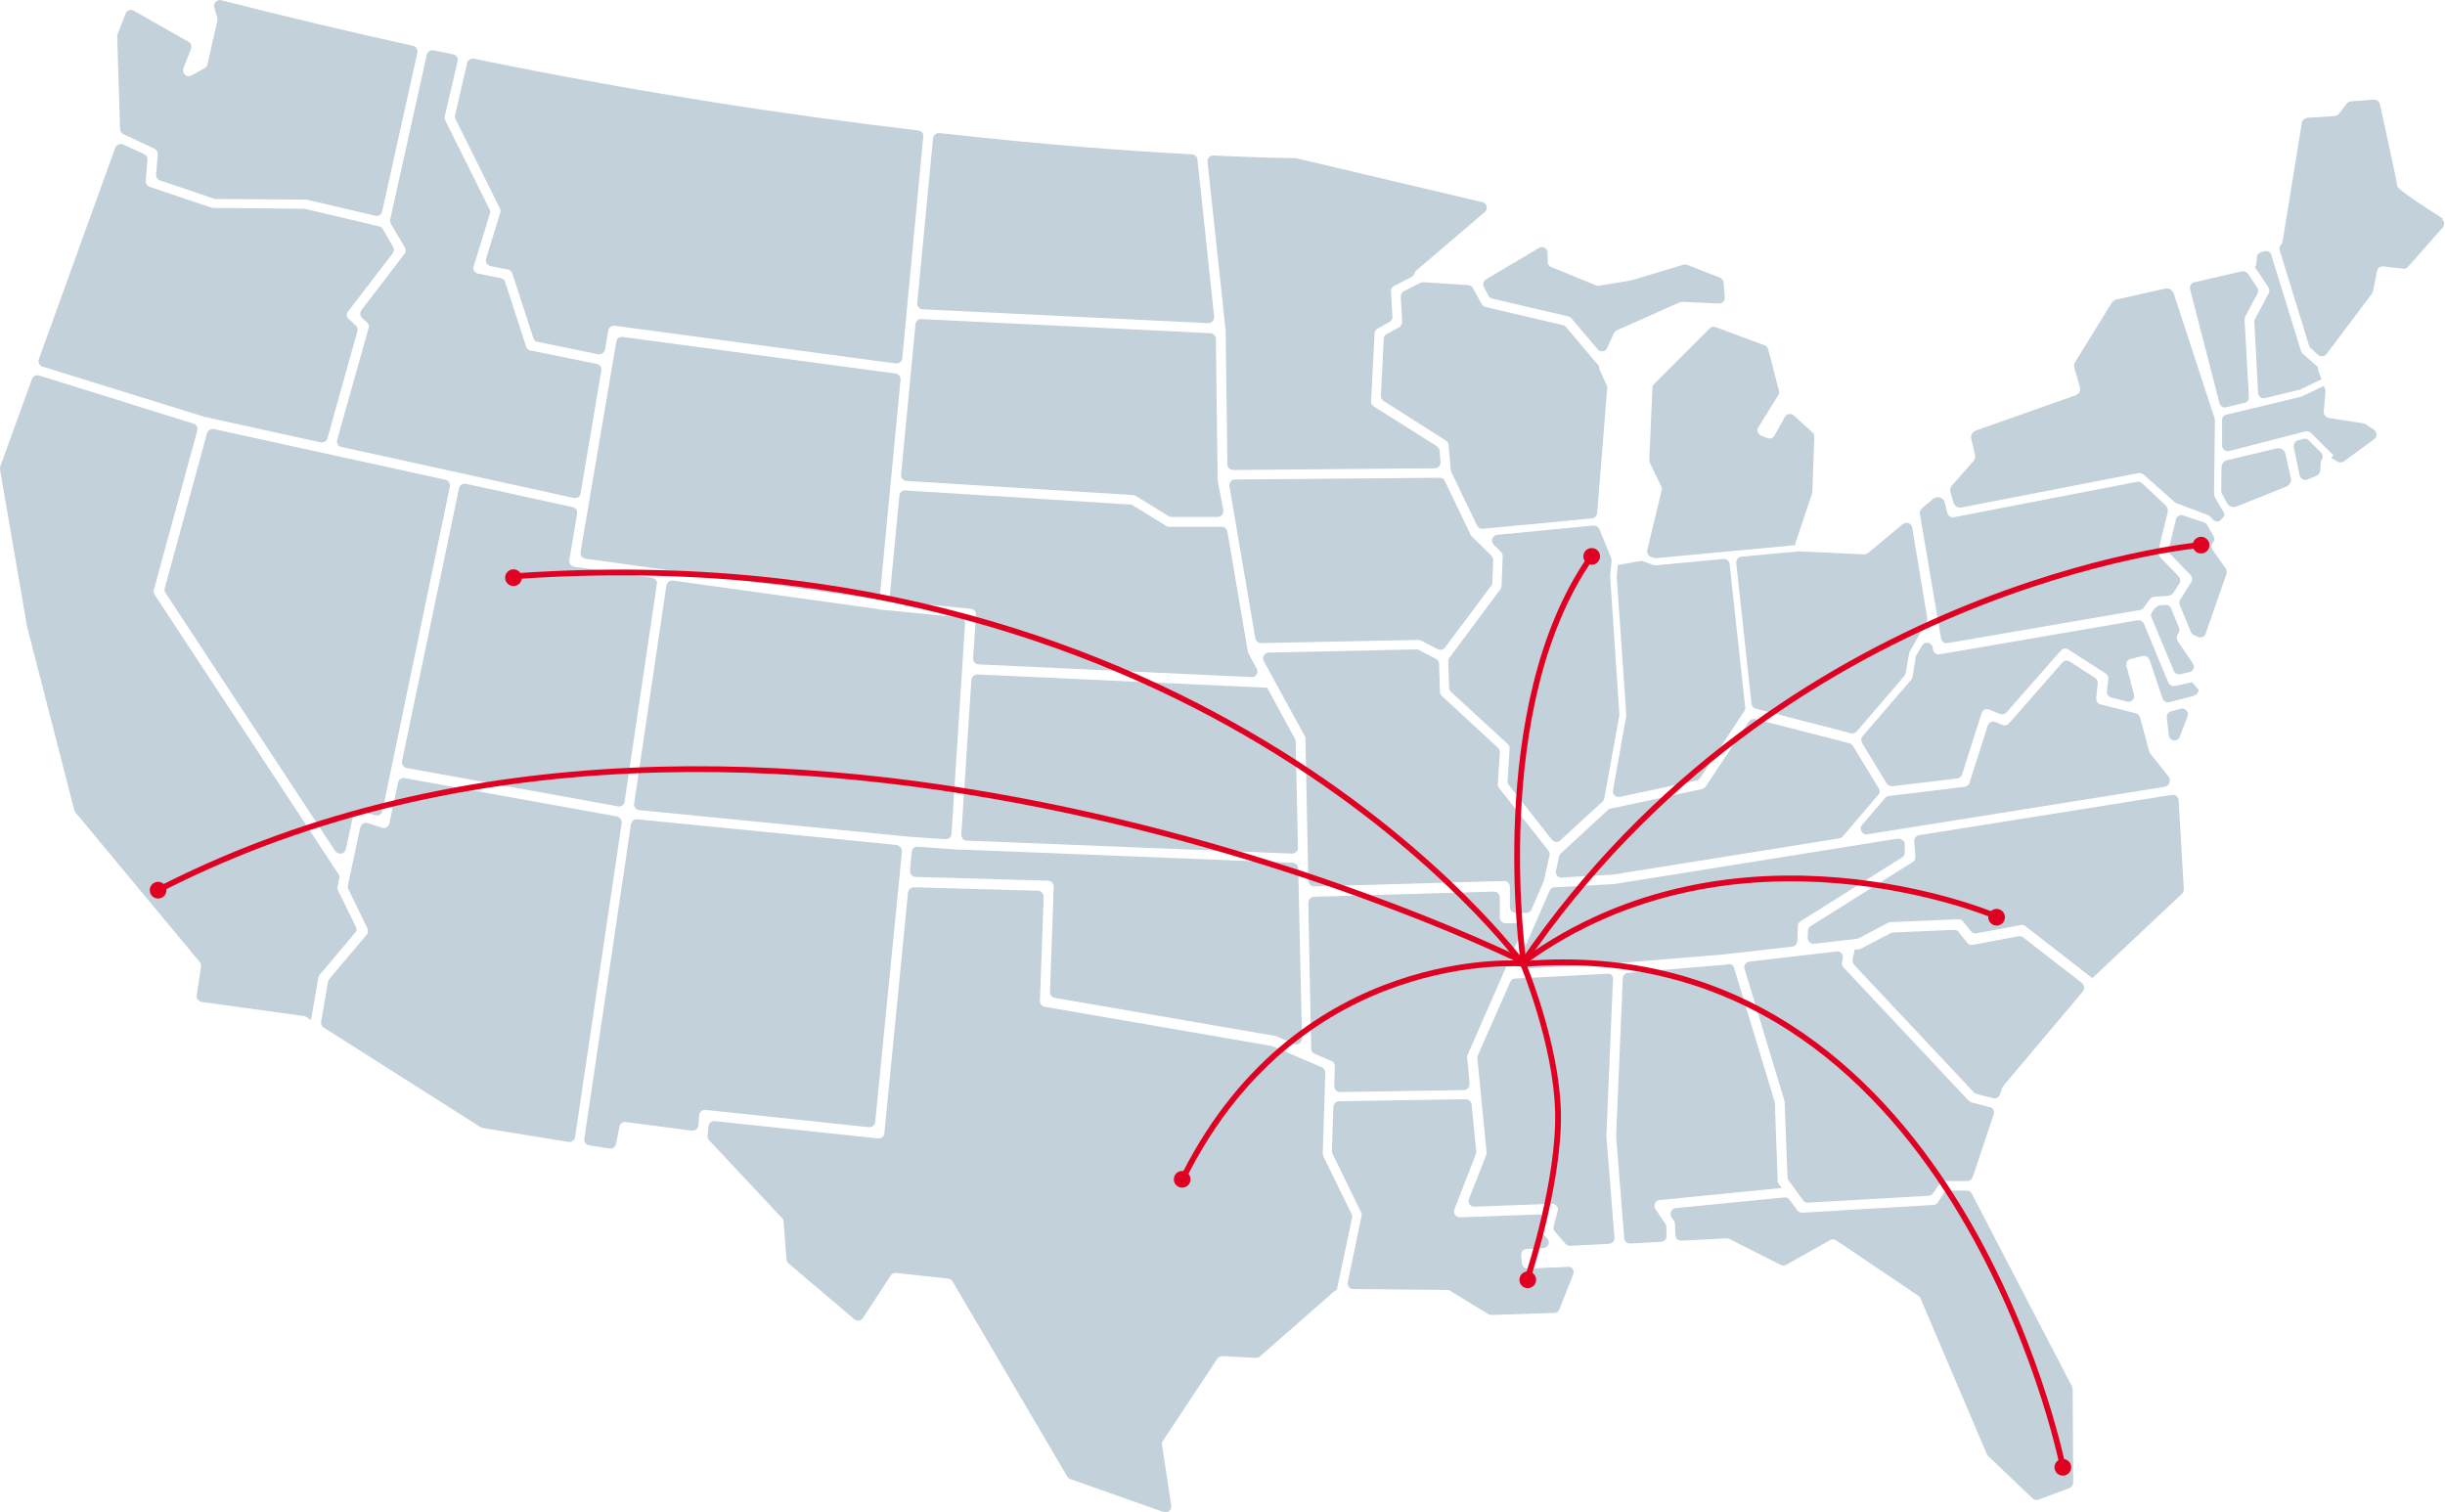 <?xml version="1.0" encoding="utf-8"?>
<!-- Generator: Adobe Illustrator 26.0.3, SVG Export Plug-In . SVG Version: 6.00 Build 0)  -->
<svg version="1.1" id="Layer_1" xmlns="http://www.w3.org/2000/svg" xmlns:xlink="http://www.w3.org/1999/xlink" x="0px" y="0px"
	 viewBox="0 0 849 525" style="enable-background:new 0 0 849 525;" xml:space="preserve">
<style type="text/css">
	.st0{fill:none;}
	.st1{fill:#C2D1DA;}
	.st2{fill:none;stroke:#E00022;stroke-width:2;stroke-linecap:round;stroke-miterlimit:10;}
	.st3{fill:none;stroke:#E00022;stroke-width:1.999;stroke-linecap:round;stroke-miterlimit:9.996;}
	.st4{fill:#E00022;stroke:#E00022;stroke-width:1.999;stroke-linecap:round;stroke-miterlimit:9.996;}
</style>
<g>
	<g id="Group_102_Copy">
		<path id="Stroke_1" class="st0" d="M144.3,97.4v4.8"/>
		<g id="Group_101">
			<path id="Fill_2" class="st1" d="M780.9,137.9l-1.5-26.8c0-0.4,0.1-0.7,0.2-1.1l4.3-8.1c0.3-0.6,0.3-1.4-0.1-2l-3.2-4.8
				c-0.5-0.7-1.3-1-2.1-0.9L762,98c-1.1,0.2-1.8,1.3-1.5,2.4c0,0,0,0,0,0.1l10.2,39.5c0.3,1.1,1.4,1.7,2.4,1.4l6.2-1.5
				C780.3,139.7,780.9,138.9,780.9,137.9"/>
			<path id="Fill_4" class="st1" d="M753.1,255.3c0.1,1.1,1.1,1.9,2.2,1.8c0.7-0.1,1.4-0.6,1.6-1.3l2.7-7c0.4-1-0.1-2.2-1.1-2.6
				c-0.4-0.2-0.8-0.2-1.2-0.1l-3.4,0.9c-1,0.3-1.6,1.2-1.5,2.2L753.1,255.3z"/>
			<path id="Fill_6" class="st1" d="M742.2,215.4l-68.7,11.8c-1.1,0.2-2.1-0.6-2.3-1.6l0,0l-0.1-0.8c-0.2-1.1-1.2-1.8-2.3-1.6
				c-0.6,0.1-1.1,0.5-1.4,1l-2,3.4c-0.1,0.2-0.2,0.4-0.2,0.7l-1.1,6.8c-0.1,0.4-0.2,0.7-0.5,1l-16.8,19.5c-0.6,0.7-0.6,1.6-0.2,2.4
				l8.5,14c0.4,0.7,1.2,1,2,1l22.5-2.7c0.8-0.1,1.4-0.6,1.7-1.4l6.8-21.3c0.3-1.1,1.5-1.6,2.5-1.3c0.1,0,0.1,0,0.2,0.1l3.6,1.5
				c0.8,0.3,1.7,0.1,2.3-0.5l18.9-21.5c0.7-0.8,1.8-0.9,2.6-0.4l13,8.4c0.6,0.4,1,1.1,0.9,1.9l-0.5,4.2c-0.1,1,0.5,1.9,1.5,2.2
				l5.5,1.4c1.1,0.3,2.2-0.4,2.4-1.4c0.1-0.3,0.1-0.7,0-1l-2.6-9.9c-0.3-1.1,0.3-2.2,1.4-2.5c0,0,0,0,0.1,0l4.1-1
				c1-0.2,2,0.3,2.4,1.3l4.5,13.4c0.3,1,1.4,1.6,2.4,1.3l8.5-2.2c0.6-0.2,1.1-0.6,1.4-1.2l0.3-0.8c-1-1.2-1.3-1.5-2.3-2.7l-6,1.3
				c-0.9,0.2-1.9-0.3-2.3-1.2l-8.4-20.3C744,215.7,743.1,215.2,742.2,215.4"/>
			<path id="Fill_10" class="st1" d="M771.6,145.9v8.8c0,1.1,0.9,2,2,2c0.2,0,0.3,0,0.5-0.1l26.4-6.8c0.7-0.2,1.4,0,1.9,0.5l7.9,7.8
				l-0.8,0.9l2.2,1.3c0.7,0.4,1.6,0.4,2.2-0.1l10.5-7.7c0.9-0.7,1.1-1.9,0.4-2.8c-0.1-0.2-0.3-0.4-0.5-0.5l-2.9-1.9
				c-0.2-0.2-0.5-0.3-0.8-0.3l-12-1.9c-1-0.2-1.8-1.1-1.7-2.1l0.6-7c0-0.4,0-0.7-0.2-1l-0.4-1l-7.7,3.7c-0.1,0.1-0.3,0.1-0.4,0.1
				l-25.7,6.2C772.3,144.1,771.6,144.9,771.6,145.9"/>
			<path id="Fill_12" class="st1" d="M796.5,155.3l2,9.7c0.2,1.1,1.3,1.8,2.4,1.6c0.1,0,0.2-0.1,0.3-0.1l3.2-1.3
				c0.7-0.3,1.2-1,1.3-1.8l0.1-2.6c0-0.4,0.2-0.8,0.4-1.2c0.5-0.8,0.4-1.9-0.3-2.5l-4.2-4.2c-0.5-0.5-1.2-0.7-1.9-0.5l-1.8,0.5
				C797,153.2,796.3,154.2,796.5,155.3"/>
			<path id="Fill_14" class="st1" d="M755.6,180.3l-2.5,10.2c-0.2,0.7,0,1.4,0.5,1.9l7,7.2c0.6,0.7,0.8,1.7,0.3,2.5l-3.9,6.2
				c-0.3,0.5-0.4,1.2-0.1,1.8l3.9,9.4c0.2,0.5,0.6,0.9,1.1,1.1l1.4,0.6c1,0.4,2.2-0.1,2.6-1.1V220l7.2-20.7c0.2-0.6,0.1-1.3-0.2-1.8
				l-4.6-6.6c-0.5-0.7-0.5-1.6,0-2.3l0.2-0.3c0.5-0.6,0.5-1.5,0.1-2.2l-2.2-3.8c-0.2-0.4-0.6-0.8-1.1-0.9l-7.2-2.4
				C757,178.6,755.9,179.2,755.6,180.3C755.6,180.2,755.6,180.2,755.6,180.3"/>
			<path id="Fill_16" class="st1" d="M748.2,211.3l-0.9,1.2c-0.4,0.6-0.5,1.3-0.2,1.9l7.7,18.5c0.4,0.9,1.3,1.4,2.3,1.2l3.1-0.7
				c1.1-0.2,1.8-1.3,1.5-2.4c-0.1-0.3-0.2-0.5-0.3-0.7l-5.1-7.5c-0.6-0.9-0.6-2,0.1-2.9c0.4-0.6,0.5-1.3,0.2-2l-2.7-6.6
				c-0.3-0.8-1.1-1.3-2-1.2l-2.2,0.1C749.2,210.5,748.6,210.8,748.2,211.3"/>
			<path id="Fill_18" class="st1" d="M143.4,15.9c-21.5-4.7-43.7-10-66.5-15.8c-1.1-0.3-2.2,0.4-2.5,1.4c-0.1,0.4-0.1,0.7,0,1.1
				l1.1,3.6c0.1,0.3,0.1,0.7,0,1L72,22.4c-0.1,0.6-0.5,1-1,1.3l-4.5,2.5c-1,0.5-2.2,0.2-2.7-0.8c-0.3-0.5-0.3-1.2-0.1-1.7l2.6-6.7
				c0.4-0.9,0-2-0.9-2.5l-19-10.8c-1-0.5-2.2-0.2-2.7,0.8c0,0.1-0.1,0.2-0.1,0.3L40.8,12c-0.1,0.3-0.1,0.5-0.1,0.8l1,32
				c0,0.8,0.5,1.4,1.2,1.8l10.7,5c0.8,0.4,1.2,1.1,1.2,2l-0.6,7c-0.1,0.9,0.5,1.8,1.4,2.1l3.4,1.1l9.2,3.1l6.1,2.1
				c0.2,0.1,0.4,0.1,0.6,0.1l31.5,0.2c0.1,0,0.3,0,0.4,0.1l23.5,5.5c1.1,0.3,2.2-0.4,2.4-1.5l0,0l12.2-55
				C145.2,17.2,144.5,16.1,143.4,15.9L143.4,15.9"/>
			<path id="Fill_20" class="st1" d="M136.4,87.9c0.5-0.7,0.5-1.5,0.1-2.2l-3.6-6.2c-0.3-0.5-0.7-0.8-1.3-0.9l-25.4-6
				c-0.1,0-0.3-0.1-0.4-0.1l-31.7-0.3c-0.2,0-0.4,0-0.6-0.1l-9.1-3l-3.7-1.3L52,64.9c-0.9-0.3-1.4-1.1-1.4-2.1l0.6-7.3
				c0.1-0.8-0.4-1.6-1.2-2l-7.2-3.3c-1-0.5-2.2,0-2.7,1c0,0.1,0,0.1-0.1,0.2l-26.5,73.3c-0.4,1,0.2,2.2,1.2,2.6h0.1l56.7,17.6
				c0.1,0,0.1,0,0.2,0l39.6,8.7c1,0.2,2.1-0.4,2.4-1.4l10.4-37.2c0.2-0.7,0-1.5-0.6-2l-2.4-2.2c-0.8-0.7-0.9-1.9-0.2-2.7L136.4,87.9
				z"/>
			<path id="Fill_26" class="st1" d="M422.9,167.3l-0.1-0.7l-0.6-48.9c0-1.1-0.9-1.9-1.9-2L320,110.8c-1.1-0.1-2,0.7-2.1,1.8
				l-5,52.2c-0.1,1.1,0.7,2.1,1.8,2.2c0,0,0,0,0.1,0l78.7,4.9c0.3,0,0.6,0.1,0.9,0.3l11.4,7c0.3,0.2,0.7,0.3,1,0.3h16
				c1.1,0,2-0.9,2-2c0-0.1,0-0.3,0-0.4L422.9,167.3z"/>
			<path id="Fill_22" class="st1" d="M415.8,55.4c-0.1-1-0.9-1.7-1.9-1.8c-21.2-1.1-51.1-3.3-87.7-7.4c-1.1-0.1-2.1,0.7-2.2,1.8l0,0
				l-5.5,57.2c-0.1,1.1,0.7,2.1,1.8,2.2h0.1l99.1,4.8c1.1,0.1,2-0.8,2.1-1.9c0-0.1,0-0.2,0-0.3L415.8,55.4z"/>
			<path id="Fill_28" class="st1" d="M600.6,195.9c-0.1-1.1-1.1-1.9-2.2-1.8l-23.4,2.2c-0.3,0-0.6,0-0.9-0.1l-4.1-1.5
				c-0.1,0-0.1,0-0.2,0.1l-7.5,1.3c-0.2,0-0.3,0-0.5,0l-0.4,3.8c0,0.1,0,0.2,0,0.3l3.3,47.9c0,0.2,0,0.3,0,0.5l-4.6,25.8
				c-0.2,1.1,0.5,2.1,1.6,2.3c0.3,0,0.5,0,0.8,0l26.6-5.7c0.5-0.1,1-0.4,1.3-0.9l15.3-23.2c0.3-0.4,0.4-0.9,0.3-1.3L600.6,195.9z"/>
			<path id="Fill_30" class="st1" d="M756.4,200l-6.5-6.7c-0.5-0.5-0.7-1.2-0.5-1.9l3.3-13.5c0.2-0.9-0.1-1.8-0.7-2.4l-8.2-7.7
				c-0.5-0.4-1.1-0.6-1.8-0.5l-63.5,12.3c-1.1,0.2-2.1-0.5-2.3-1.5l-0.9-3.6c-0.3-1.3-1.7-2.1-3-1.8c-0.4,0.1-0.7,0.3-1,0.5
				l-3.8,3.2c-0.7,0.6-1,1.4-0.8,2.3l7.3,43c0.2,1.1,1.2,1.8,2.3,1.6l0,0l66.8-11.5c0.5-0.1,1-0.4,1.3-0.8l2-2.8
				c0.4-0.6,1.1-1,1.9-1l4.5-0.3c0.8,0,1.5-0.5,2-1.2l2.1-3.3C757.2,201.7,757.1,200.6,756.4,200"/>
			<path id="Fill_32" class="st1" d="M848.1,75.8c-4.6-2.9-15.7-10-15.7-11.2c0-1.3-4.7-22.3-6-28.4c-0.2-1-1.1-1.6-2.1-1.6
				l-7.9,0.6c-0.6,0-1.1,0.3-1.5,0.8l-2.7,3.5c-0.4,0.5-0.9,0.7-1.5,0.8l-9.5,0.6c-0.9,0.1-1.7,0.8-1.9,1.7l-6.7,41.3
				c-0.1,0.4-0.2,0.7-0.5,1c-0.5,0.5-0.7,1.3-0.5,2l10.2,33.1c0.1,0.3,0.3,0.7,0.6,0.9l2.5,2.3c0.8,0.7,2.1,0.7,2.8-0.1l0.1-0.1
				l15.8-21c0.2-0.2,0.3-0.5,0.4-0.8l1.4-7.1c0.2-1,1.2-1.7,2.2-1.6l6.9,0.8c0.7,0.1,1.3-0.2,1.7-0.7l12-13.6
				c0.7-0.8,0.7-2.1-0.2-2.8C848.2,75.9,848.2,75.9,848.1,75.8"/>
			<path id="Fill_34" class="st1" d="M805,128.7c-0.1-0.4-0.2-0.8-0.1-1.2l-5.3-4.7c-0.3-0.2-0.5-0.6-0.6-0.9l-10.3-33.3
				c-0.3-1.1-1.4-1.7-2.5-1.3l-1.1,0.3c-0.8,0.2-1.4,0.9-1.4,1.8l-0.2,2.1c0,0.4-0.2,0.9-0.5,1.2l4.7,7.1c0.4,0.6,0.4,1.4,0.1,2
				l-4.8,9c-0.2,0.3-0.3,0.7-0.2,1.1l1.3,24.5c0.1,1.1,1,2,2.1,1.9c0.1,0,0.2,0,0.4-0.1l11.6-2.8c0.1,0,0.3-0.1,0.4-0.1l7.5-3.6
				L805,128.7z"/>
			<path id="Fill_36" class="st1" d="M753.1,269.8l-6.4-8.1c-0.2-0.2-0.3-0.5-0.4-0.7l-3.2-11.9c-0.2-0.7-0.7-1.2-1.4-1.4l-12.3-3.1
				c-1-0.2-1.6-1.2-1.5-2.2l0.5-5.1c0.1-0.8-0.3-1.5-0.9-1.9l-8.8-5.7c-0.8-0.5-1.9-0.4-2.6,0.4l-18.5,21.1
				c-0.6,0.7-1.5,0.9-2.3,0.5l-2.4-1c-1-0.4-2.2,0.1-2.6,1.1c0,0.1,0,0.1-0.1,0.2l-6.3,19.8c-0.2,0.7-0.9,1.3-1.7,1.4l-26.3,3.2
				c-0.5,0.1-1,0.3-1.3,0.7l-8,9.3c-0.7,0.8-0.6,2.1,0.2,2.8c0.4,0.4,1,0.6,1.6,0.5l103.3-16.5c1.1-0.2,1.8-1.2,1.7-2.3
				C753.5,270.4,753.3,270.1,753.1,269.8"/>
			<path id="Fill_38" class="st1" d="M756.5,277.9c-0.1-1.1-1-2-2.1-1.9c-0.1,0-0.1,0-0.2,0l-87.8,14c-1,0.2-1.8,1.1-1.7,2.1
				l0.4,5.4c0.1,0.7-0.3,1.5-0.9,1.8l-35.5,22.3c-0.6,0.4-0.9,1-0.9,1.6l-0.1,2.4c0,1.1,0.8,2,1.9,2.1c0.1,0,0.2,0,0.3,0l14.8-1.7
				c0.2,0,0.5-0.1,0.7-0.2l10.2-5.4c0.3-0.1,0.6-0.2,0.9-0.2l23.4-1c0.6,0,1.3,0.2,1.7,0.7l2.8,3.5c0.5,0.6,1.2,0.8,1.9,0.7
				l15.4-2.9c0.6-0.1,1.2,0,1.6,0.4l23.3,18.1l0.1-0.2c0.1-0.1,0.1-0.1,0.2-0.2l30.8-29c0.4-0.4,0.7-1,0.6-1.6L756.5,277.9z"/>
			<path id="Fill_40" class="st1" d="M722.9,341.3l-20.4-15.8c-0.5-0.4-1-0.5-1.6-0.4l-15.9,3c-0.7,0.1-1.5-0.1-1.9-0.7l-3-3.8
				c-0.4-0.5-1-0.8-1.7-0.7l-21,0.9c-0.3,0-0.6,0.1-0.8,0.2l-10.8,5.6l-1.8,0.2l-0.7,3.4c-0.1,0.6,0.1,1.3,0.5,1.8l41.6,44.3
				c0.3,0.3,0.6,0.5,1,0.6l5.7,1.4c1,0.3,2.1-0.3,2.4-1.3l0.7-2.2c0.1-0.2,0.2-0.4,0.4-0.7l27.7-32.9
				C723.9,343.3,723.8,342.1,722.9,341.3L722.9,341.3"/>
			<path id="Fill_42" class="st1" d="M690.7,384.4l-6.1-1.6c-0.4-0.1-0.7-0.3-1-0.6l-43.5-46.3c-0.5-0.5-0.6-1.2-0.5-1.8l0.3-1.3
				c0.2-1.1-0.5-2.2-1.5-2.4c-0.2,0-0.4-0.1-0.7,0l-30.2,3.5c-1.1,0.1-1.9,1.1-1.8,2.2c0,0.1,0,0.2,0.1,0.4l13.8,45.6
				c0,0.2,0.1,0.3,0.1,0.5l1,26.2c0,0.4,0.1,0.8,0.4,1.1l5,6.9c0.4,0.6,1.1,0.9,1.8,0.8l41.9-2.4c0.6,0,1.2-0.4,1.5-0.9l2.2-3.3
				c0.4-0.6,1-0.9,1.7-0.9h7.9c0.9,0,1.6-0.6,1.9-1.4l7.3-21.8c0.3-1.1-0.2-2.2-1.3-2.5C690.7,384.4,690.7,384.4,690.7,384.4"/>
			<path id="Fill_44" class="st1" d="M719.7,482.4c0-0.3-0.1-0.6-0.2-0.9l-34.8-67c-0.3-0.7-1-1.1-1.8-1.1h-6.2
				c-0.7,0-1.3,0.3-1.7,0.9l-2.1,3.2c-0.3,0.5-0.9,0.9-1.6,0.9l-45.4,2.7c-0.7,0-1.3-0.3-1.8-0.8l-2.7-3.7c-0.4-0.6-1.1-0.9-1.8-0.8
				l-37.7,3.7c-1.1,0.1-1.9,1.1-1.8,2.2c0,0.3,0.1,0.6,0.3,0.9l0.9,1.4c0.2,0.3,0.3,0.7,0.3,1l0.2,3.9c0,1.1,1,2,2.1,1.9l0,0
				l15.6-0.8c0.4,0,0.7,0.1,1,0.2l17.8,9c0.6,0.3,1.3,0.3,1.9,0l15.3-8.6c0.7-0.4,1.5-0.3,2.1,0.1l28.6,19.3
				c0.3,0.2,0.6,0.5,0.7,0.9l23,54c0.1,0.3,0.3,0.5,0.5,0.7l15.4,14.7c0.6,0.5,1.4,0.7,2.1,0.4l10.7-4c0.8-0.3,1.3-1.1,1.3-1.9
				L719.7,482.4z"/>
			<path id="Fill_46" class="st1" d="M629.4,150.2l-6.5-5.9c-0.8-0.8-2.1-0.7-2.8,0.1c-0.1,0.1-0.2,0.2-0.3,0.4l-3.6,6.4
				c-0.5,0.9-1.5,1.3-2.5,0.9l-2.1-0.8c-1-0.4-1.6-1.5-1.2-2.6c0-0.1,0.1-0.2,0.2-0.4l6.9-11.1c0.3-0.5,0.4-1,0.2-1.6l-3.7-14.3
				c-0.2-0.6-0.6-1.2-1.3-1.4l-17-6.3c-0.7-0.3-1.6-0.1-2.1,0.5l-19.2,19.2c-0.4,0.4-0.6,0.8-0.6,1.3l-1.1,25.1c0,0.3,0.1,0.7,0.2,1
				l4,8.3c0.2,0.4,0.2,0.9,0.1,1.3l-5,20.7c-0.2,1,0.3,2,1.3,2.4l1,0.3c0.3,0.1,0.6,0.1,0.9,0.1l48.2-4.5c0-0.3,0-0.6,0.1-0.9
				l5.7-17c0-0.2,0.1-0.4,0.1-0.6l0.7-19.1C630.1,151.2,629.8,150.6,629.4,150.2"/>
			<path id="Fill_48" class="st1" d="M664,183.2c-0.2-1.1-1.2-1.8-2.3-1.6c-0.4,0.1-0.7,0.2-1,0.4l-12,10c-0.4,0.3-0.9,0.5-1.4,0.5
				l-21.7-1c-0.1,0-0.3,0-0.4-0.1l-20.5,1.9c-1.1,0.1-1.9,1.1-1.8,2.2l0,0l5.3,48.9c0.1,0.8,0.7,1.5,1.5,1.7l33,8.5
				c0.7,0.2,1.5-0.1,2-0.6l16.5-19.2c0.2-0.3,0.4-0.6,0.5-1l1.2-6.8c0-0.2,0.1-0.5,0.2-0.7l5.9-10.4c0.2-0.4,0.3-0.9,0.2-1.3
				L664,183.2z"/>
			<path id="Fill_50" class="st1" d="M557.9,133.8l-2.4-5.3c-0.2-0.4-0.2-0.8-0.2-1.3l-11.5-13.6c-0.3-0.3-0.7-0.6-1.1-0.7
				l-26.9-6.3c-0.6-0.1-1-0.5-1.3-1l-3-5.5c-0.3-0.6-1-1-1.6-1.1l-15.7-1c-0.4,0-0.7,0.1-1,0.2l-5.7,2.9c-0.7,0.4-1.1,1.1-1.1,1.9
				l0.5,8.7c0,0.8-0.4,1.5-1,1.9l-4.4,2.4c-0.6,0.3-1,1-1,1.7l-1,19.7c0,0.7,0.3,1.4,0.9,1.8l21.7,13.8c0.5,0.3,0.9,0.9,0.9,1.5
				l0.8,8.8c0,0.2,0.1,0.5,0.2,0.7l8.9,18.5c0.4,0.8,1.2,1.2,2,1.1l37.9-3.6c1-0.1,1.7-0.9,1.8-1.8l3.5-43.6
				C558.1,134.4,558.1,134.1,557.9,133.8"/>
			<path id="Fill_8" class="st1" d="M545.7,110.6l9.1,10.7c0.7,0.8,2,1,2.8,0.2c0.2-0.2,0.4-0.4,0.5-0.7l2.3-5.1
				c0.2-0.4,0.6-0.8,1-1l21.8-9.7c0.3-0.1,0.6-0.2,0.9-0.2l12.7,0.6c1.1,0.1,2.1-0.8,2.1-1.9c0-0.1,0-0.2,0-0.3l-0.4-5.1
				c-0.1-0.8-0.6-1.4-1.3-1.7L585.9,92c-0.4-0.2-0.9-0.2-1.3-0.1l-18,5.4c-0.1,0-0.2,0-0.3,0.1l-11,1.8c-0.4,0.1-0.7,0-1.1-0.1
				l-15.6-6.4c-0.8-0.3-1.2-1-1.2-1.9v-3c0-1.1-0.9-2-2-2c-0.4,0-0.7,0.1-1,0.3L516,97c-0.9,0.6-1.2,1.7-0.7,2.7l1.6,3
				c0.3,0.5,0.8,0.9,1.3,1l26.5,6.2C545.1,110,545.5,110.2,545.7,110.6"/>
			<path id="Fill_52" class="st1" d="M559.1,200.1c0-0.1,0-0.2,0-0.3l0.5-4.9c0-0.3,0-0.7-0.1-1l-4.1-10.1c-0.3-0.8-1.2-1.3-2.1-1.3
				l-33.4,3.2c-1.1,0.1-1.9,1.1-1.8,2.2c0,0.5,0.3,0.9,0.6,1.3l2.5,2.4c0.4,0.4,0.6,0.9,0.6,1.5l-0.4,10.4c0,0.4-0.2,0.8-0.4,1.1
				l-17.7,23.8c-0.3,0.4-0.4,0.8-0.4,1.3l0.3,9.1c0,0.5,0.3,1,0.6,1.4l19.8,18.2c0.4,0.4,0.7,1,0.6,1.6l-0.7,11.2
				c0,0.5,0.1,1,0.4,1.4l15,19c0.7,0.9,2,1,2.8,0.3l0.1-0.1l14.7-13.5c0.3-0.3,0.5-0.7,0.6-1.1l5.2-28.8c0-0.2,0-0.3,0-0.5
				L559.1,200.1z"/>
			<path id="Fill_54" class="st1" d="M574.8,419.8c-0.6-0.9-0.3-2.2,0.6-2.8c0.3-0.2,0.6-0.3,0.9-0.3l42.4-4.2l-1.4-1.9l-1-27.6
				c0-0.2,0-0.3-0.1-0.5l-14.1-46.6c-0.2-0.7-0.9-1.2-1.7-1.1L599,335l-33.7,2.8c-1,0.1-1.8,0.9-1.8,1.9l-2.3,54.7
				c0,0.1,0,0.2,0,0.3L564,430c0.1,1.1,1,1.9,2.1,1.8l10.7-0.6c1.1-0.1,2-1,1.9-2.1l-0.1-3.1c0-0.4-0.1-0.7-0.3-1L574.8,419.8z"/>
			<path id="Fill_56" class="st1" d="M469.3,421.5l-9.8-20c-0.1-0.3-0.2-0.6-0.2-0.9l0.9-28.1c0-0.8-0.5-1.6-1.2-1.9l-17.1-7.3
				c-0.1-0.1-0.3-0.1-0.4-0.1l-78.7-13.6c-1-0.2-1.7-1-1.7-2l1.3-36.2c0-1.1-0.8-2-1.9-2.1l0,0l-43.1-1.2c-1.1,0-2,0.8-2.1,1.8
				l-8.2,83.6c-0.1,1.1-1.1,1.9-2.2,1.8l0,0l-56.7-6c-1.1-0.1-2.1,0.7-2.2,1.8l0,0l-0.3,3.2c-0.1,0.6,0.1,1.1,0.5,1.6l25.4,27.1
				c0.3,0.3,0.5,0.8,0.5,1.2l1,13.1c0,0.5,0.3,1,0.7,1.4l22.9,19.4c0.8,0.7,2.1,0.6,2.8-0.2c0.1-0.1,0.1-0.1,0.1-0.2l9.7-14.8
				c0.4-0.6,1.1-1,1.9-0.9l18.1,2c0.6,0.1,1.2,0.4,1.5,1l39.8,67.7c0.2,0.4,0.6,0.7,1.1,0.9L404,525c1,0.4,2.2-0.2,2.6-1.2
				c0.1-0.3,0.1-0.6,0.1-1l-3.2-21.1c-0.1-0.5,0-1,0.3-1.4l18.9-28.5c0.4-0.6,1.1-0.9,1.8-0.9l11.6,0.6c0.5,0,1-0.2,1.4-0.5
				l25.8-22.6c0.3-0.2,0.6-0.4,0.9-0.5l5.3-25.1C469.6,422.3,469.5,421.9,469.3,421.5"/>
			<path id="Fill_58" class="st1" d="M544.5,439.9l-13.9,0.6c-1.1,0-2-0.7-2.1-1.8l-0.3-2.8c-0.1-1.1,0.7-2.1,1.8-2.2h0.1l5.8-0.3
				c1.1-0.1,2-1,1.9-2.1c0-0.4-0.2-0.9-0.5-1.2l-1.2-1.4c-0.4-0.5-0.6-1.2-0.4-1.8l0.7-2.6c0.3-1.1-0.3-2.2-1.4-2.5
				c-0.2-0.1-0.4-0.1-0.6-0.1l-27.4,1c-1.1,0-2-0.8-2.1-1.9c0-0.3,0-0.5,0.1-0.8l7.5-19.3c0.1-0.3,0.2-0.6,0.1-0.9l-1.6-16.3
				c-0.1-1-1-1.8-2-1.8l-44,0.7c-1.1,0-1.9,0.9-2,1.9l-0.5,15.4c0,0.3,0.1,0.7,0.2,0.9l9.9,20.3c0.2,0.4,0.3,0.9,0.2,1.3l-4.8,23
				c-0.2,1.1,0.5,2.2,1.6,2.4c0.1,0,0.3,0,0.4,0l32.5,0.3c0.4,0,0.7,0.1,1,0.3l13.3,8.1c0.3,0.2,0.7,0.3,1.1,0.3l21.8-0.7
				c0.8,0,1.5-0.5,1.8-1.3l4.8-12.1c0.4-1-0.1-2.2-1.1-2.6C545.1,440,544.8,439.9,544.5,439.9"/>
			<path id="Fill_60" class="st1" d="M449.9,257.5c0-0.3-0.1-0.6-0.2-0.9l-9.7-17.8h-0.3l-100.3-4.6c-1.1,0-2,0.8-2.1,1.9l-3.5,53.7
				c-0.1,1.1,0.8,2.1,1.9,2.1c0,0,0,0,0.1,0l112.8,4.5c1.1,0,2-0.8,2.1-1.9v-0.1L449.9,257.5z"/>
			<path id="Fill_62" class="st1" d="M450.8,301.6c0-1.1-0.9-1.9-1.9-2L333.6,295v0.1l-14.9-1.1c-1.1-0.1-2,0.7-2.1,1.8l-0.6,6.5
				c-0.1,1.1,0.7,2.1,1.8,2.2h0.1l46,1.3c1.1,0,2,1,2,2.1l0,0l-1.3,36.6c0,1,0.7,1.9,1.7,2l76.4,13.2c0.2,0,0.3,0.1,0.4,0.1l6.2,2.7
				c1,0.4,2.2,0,2.6-1.1c0.1-0.3,0.2-0.5,0.2-0.8L450.8,301.6z"/>
			<path id="Fill_64" class="st1" d="M537.7,295.4l-17.2-21.8c-0.3-0.4-0.5-0.9-0.4-1.4l0.7-10.9c0-0.6-0.2-1.2-0.6-1.6l-19.6-18.1
				c-0.4-0.4-0.6-0.9-0.6-1.4l-0.3-9.7c0-0.7-0.4-1.4-1.1-1.7l-5.9-3.1c-0.3-0.2-0.6-0.2-1-0.2l-51.1,1.1c-1.1,0-2,0.9-2,2
				c0,0.3,0.1,0.6,0.2,0.9l14.5,26.5v0.4l1,49.4c0,1.1,0.9,2,2.1,2l0,0l65.8-1.9c1.1,0,2,0.8,2.1,1.9c0,0,0,0,0,0.1v7.1
				c0,1.1,0.9,2,2,2h3.7c0.8,0,1.5-0.5,1.8-1.2l4.2-9.7c0-0.1,0.1-0.2,0.1-0.4l2-8.9C538.2,296.5,538,295.9,537.7,295.4"/>
			<path id="Fill_76" class="st1" d="M517.8,192.9l-6.8-6.7c-0.2-0.2-0.3-0.3-0.4-0.6l-8.9-18.6c-0.3-0.7-1-1.1-1.8-1.1l-71,0.6
				c-1.1,0-2,0.9-2,2c0,0.1,0,0.2,0,0.3l9,52.8c0.2,1,1,1.7,2,1.7l54.5-1.1c0.3,0,0.7,0.1,1,0.2l5.8,3c0.9,0.5,2,0.2,2.6-0.6
				l16-21.4c0.2-0.3,0.4-0.7,0.4-1.1l0.3-7.9C518.4,193.9,518.1,193.3,517.8,192.9"/>
			<path id="Fill_24" class="st1" d="M484.1,99.3l6-3.1c0.5-0.3,0.8-0.7,1-1.2c0.1-0.4,0.4-0.8,0.7-1.1l23.8-20.3
				c0.8-0.7,0.9-2,0.2-2.8c-0.3-0.3-0.6-0.6-1.1-0.6L450.3,55c-0.2,0-0.3-0.1-0.5-0.1c-1.7,0-11.6-0.1-28.4-0.9
				c-1.1-0.1-2.1,0.8-2.1,1.9c0,0.1,0,0.2,0,0.3l6.3,58.6c0,0.1,0,0.1,0,0.2l0.6,46.2c0,1.1,0.9,2,2,2l70-0.6c1.1,0,2-0.9,2-2
				c0-0.1,0-0.1,0-0.2l-0.3-3.9c-0.1-0.6-0.4-1.2-0.9-1.5l-22-13.9c-0.6-0.4-1-1.1-0.9-1.8l1.2-23.5c0-0.7,0.4-1.3,1-1.7l4.2-2.3
				c0.7-0.4,1.1-1.1,1-1.9l-0.5-8.8C482.9,100.4,483.4,99.6,484.1,99.3"/>
			<path id="Fill_66" class="st1" d="M528.4,323.4c0.4-1,0-2.2-1-2.6c-0.3-0.1-0.5-0.2-0.8-0.2h-3.8c-1.1,0-2-0.9-2-2l0,0v-7
				c0-1.1-0.9-2-2-2c0,0,0,0-0.1,0l-62.4,1.8c-1.1,0-2,0.9-2,2l1,50.7c0,0.8,0.5,1.5,1.2,1.8l5.8,2.5c0.8,0.3,1.2,1.1,1.2,1.9
				l-0.2,6.8c0,1.1,0.8,2,1.9,2.1h0.1l43-0.7c1.1,0,2-0.9,2-2c0-0.1,0-0.1,0-0.2l-0.9-9.6l0.2-0.4L528.4,323.4z"/>
			<path id="Fill_68" class="st1" d="M557.8,394.6L557.8,394.6v-0.3l2.3-54.5c0-0.9-0.6-1.6-1.5-1.7c-0.1,0-0.1,0-0.2,0l-1.7,0.1
				l-30.6,1.6c-0.8,0-1.4,0.5-1.7,1.2l-11.2,25.4c-0.1,0.3-0.2,0.7-0.2,1l3.2,32.7c0,0.3,0,0.6-0.1,0.9l-6,15.3
				c-0.4,1,0.1,2.2,1.1,2.6c0.3,0.1,0.5,0.1,0.8,0.1l26.9-1c1.1,0,2,0.8,2.1,1.9c0,0.2,0,0.4-0.1,0.6l-1.4,5.3
				c-0.2,0.6,0,1.3,0.4,1.8l3.7,4.3c0.4,0.5,1,0.7,1.6,0.7l13.5-0.7c1.1-0.1,2-1,1.9-2.1c0,0,0,0,0-0.1L557.8,394.6z"/>
			<path id="Fill_70" class="st1" d="M652.4,273.8l-9-14.8c-0.3-0.4-0.7-0.8-1.2-0.9l-32.7-8.4c-0.8-0.2-1.7,0.1-2.2,0.8l-15,22.6
				c-0.3,0.4-0.7,0.7-1.3,0.9l-31.8,6.8c-0.4,0.1-0.7,0.2-0.9,0.5l-16.3,15c-0.3,0.3-0.5,0.6-0.6,1l-1.1,5c-0.3,1.1,0.4,2.2,1.5,2.4
				c0.2,0,0.4,0.1,0.6,0l17.5-1c0.1,0,0.1,0,0.2,0l78.6-12.6c0.5-0.1,0.9-0.3,1.2-0.7l12.3-14.4
				C652.8,275.5,652.9,274.5,652.4,273.8"/>
			<path id="Fill_72" class="st1" d="M661.4,293.1c-0.1-1.1-1.1-1.9-2.2-1.9c-0.1,0-0.1,0-0.2,0L560.3,307c-0.1,0-0.1,0-0.2,0
				l-20.3,1.1c-0.8,0-1.4,0.5-1.7,1.2l-10.6,24.2c-0.4,1,0,2.2,1,2.6c0.3,0.1,0.6,0.2,0.9,0.2l26.9-1.4l42.2-3.5l23.8-2.7
				c1-0.1,1.7-0.9,1.8-1.9l0.2-5.3c0-0.7,0.4-1.3,0.9-1.6l35.3-22.2c0.6-0.4,1-1.1,0.9-1.8L661.4,293.1z"/>
			<path id="Fill_74" class="st1" d="M436.4,232.2l-2.9-5.3c-0.1-0.2-0.2-0.4-0.2-0.6l-7.1-41.7c-0.2-1-1-1.7-2-1.7h-18.3
				c-0.4,0-0.7-0.1-1-0.3l-11.5-7.1c-0.3-0.2-0.6-0.3-0.9-0.3l-78.1-4.9c-1.1-0.1-2,0.7-2.1,1.8l-3.3,34.5c-0.1,1.1,0.7,2.1,1.8,2.2
				l26.3,2.6c1.1,0.1,1.9,1,1.8,2.1l-1,15.1c-0.1,1.1,0.8,2.1,1.9,2.1l0,0l94.8,4.4c1.1,0.1,2-0.8,2.1-1.9
				C436.6,232.9,436.6,232.5,436.4,232.2"/>
			<path id="Fill_78" class="st1" d="M318.9,45.3c-43.5-5.1-95.9-12.9-154.3-24.9c-1.1-0.2-2.1,0.4-2.4,1.5L158,40.1
				c-0.1,0.5,0,0.9,0.2,1.3l15.4,31c0.2,0.5,0.3,1,0.1,1.5l-4.9,15.9c-0.3,1.1,0.3,2.2,1.3,2.5c0.1,0,0.1,0,0.2,0.1l6.1,1.2
				c0.7,0.1,1.3,0.7,1.5,1.3l7.3,22.5c0.2,0.7,0.8,1.2,1.5,1.3l21,4.3c1.1,0.2,2.1-0.5,2.4-1.6c0,0,0,0,0-0.1l1.1-6.5
				c0.2-1.1,1.2-1.8,2.2-1.7l97.6,13.1c1.1,0.1,2.1-0.6,2.3-1.7v-0.1l7.3-77.1C320.8,46.4,320,45.5,318.9,45.3"/>
			<path id="Fill_80" class="st1" d="M310.9,129.7L216.2,117c-1.1-0.1-2.1,0.6-2.2,1.7l-12.4,73c-0.2,1.1,0.6,2.1,1.7,2.3l0,0
				l100,13.9c1.1,0.2,2.1-0.6,2.3-1.7v-0.1l7.1-74.2C312.8,130.8,312,129.9,310.9,129.7"/>
			<path id="Fill_82" class="st1" d="M333.4,214.4l-28.4-2.8v-0.1l-71.3-9.9c-1.1-0.2-2.1,0.6-2.3,1.7L220.2,279
				c-0.2,1.1,0.6,2.1,1.7,2.3h0.1l93.3,9.2l13,0.9c1.1,0.1,2.1-0.8,2.1-1.9l0,0l4.7-73C335.3,215.5,334.5,214.5,333.4,214.4"/>
			<path id="Fill_84" class="st1" d="M154.7,166.6L74.3,149c-1-0.2-2.1,0.4-2.4,1.4l-14.7,53.9c-0.1,0.6-0.1,1.1,0.3,1.6l58.9,89.6
				c0.6,0.9,1.9,1.2,2.8,0.6c0.4-0.3,0.7-0.7,0.9-1.3l2.6-11.9c0.2-1.1,1.3-1.8,2.4-1.5c0.1,0,0.1,0,0.2,0.1l4.9,1.6
				c1.1,0.3,2.2-0.2,2.5-1.3c0-0.1,0-0.1,0.1-0.2L156.2,169C156.4,167.9,155.8,166.8,154.7,166.6"/>
			<path id="Fill_86" class="st1" d="M226.4,200.6l-27-3.8c-1.1-0.2-1.9-1.2-1.7-2.3c0,0,0,0,0-0.1l2.7-16c0.2-1.1-0.5-2.1-1.6-2.3
				l-37-8.1c-1.1-0.2-2.2,0.4-2.4,1.5l0,0l-19.8,94.8c-0.2,1.1,0.5,2.1,1.6,2.4c0,0,0,0,0.1,0l73.3,13.3c1.1,0.2,2.1-0.5,2.3-1.6
				c0,0,0,0,0-0.1l11.2-75.6C228.3,201.8,227.5,200.8,226.4,200.6L226.4,200.6"/>
			<path id="Fill_88" class="st1" d="M311.3,293.4l-90-8.9c-1.1-0.1-2,0.6-2.2,1.7l-16.2,109.2c-0.2,1.1,0.6,2.1,1.7,2.3l7,1.1
				c1.1,0.2,2.1-0.5,2.3-1.6l1.2-6c0.2-1,1.2-1.8,2.2-1.6l22.9,3c1.1,0.1,2.1-0.6,2.3-1.7c0,0,0,0,0-0.1l0.3-3.6
				c0.1-1.1,1.1-1.9,2.2-1.8l0,0l56.7,6c1.1,0.1,2.1-0.7,2.2-1.8l0,0l9.3-94C313.2,294.5,312.4,293.6,311.3,293.4"/>
			<path id="Fill_90" class="st1" d="M214.2,283.5l-73.7-13.3c-1.1-0.2-2.1,0.5-2.3,1.6l-3,14.1c-0.2,1.1-1.3,1.8-2.4,1.6
				c-0.1,0-0.1,0-0.2-0.1l-4.9-1.6c-1.1-0.3-2.2,0.2-2.5,1.3c0,0.1,0,0.1-0.1,0.2l-4.3,20.2c-0.1,0.4,0,0.9,0.2,1.3l6.6,13.6
				c0.3,0.7,0.2,1.6-0.3,2.2l-13,15.4c-0.2,0.3-0.4,0.6-0.4,1l-2.4,13.8c-0.1,0.8,0.2,1.6,0.9,2l54.5,34.6c0.2,0.1,0.5,0.2,0.8,0.3
				l29.7,4.8c1.1,0.2,2.1-0.6,2.3-1.7l0,0l16.2-109.1C216,284.7,215.2,283.7,214.2,283.5"/>
			<g id="Group_94" transform="translate(0 130.302)">
				<path id="Fill_92" class="st1" d="M123.6,191.6l-6.2-12.7c-0.2-0.4-0.3-0.9-0.2-1.3l0.6-2.9c0.1-0.5,0-1.1-0.3-1.5l-63.8-97
					c-0.3-0.5-0.4-1.1-0.3-1.6l15.1-55.4c0.3-1-0.3-2.1-1.3-2.4l-18.1-5.6L45.4,10L13.6,0.1c-1-0.3-2.1,0.2-2.5,1.2l-11,30.4
					C0,32,0,32.4,0,32.7l9.3,54c0,0.1,0,0.1,0,0.2L25.8,151c0.1,0.3,0.2,0.6,0.4,0.8l43.2,52c0.4,0.4,0.5,1,0.4,1.6l-1.5,9.9
					c-0.2,1.1,0.6,2.1,1.7,2.3l0,0l35.5,4.9c0.3,0,0.7,0.2,1,0.4l1.5,1l2.5-14.6c0.1-0.4,0.2-0.7,0.4-1l12.2-14.5
					C123.9,193.2,124,192.3,123.6,191.6"/>
			</g>
			<path id="Fill_95" class="st1" d="M207.3,126.4l-23.1-4.7c-0.7-0.1-1.3-0.7-1.5-1.3l-7.3-22.5c-0.2-0.7-0.8-1.2-1.5-1.3L166,95
				c-1.1-0.2-1.8-1.3-1.6-2.4c0-0.1,0-0.1,0.1-0.2l5.6-18.2c0.2-0.5,0.1-1-0.1-1.5l-15.4-30.9c-0.2-0.4-0.3-0.9-0.2-1.3l4.5-19.2
				c0.3-1.1-0.4-2.2-1.5-2.4l0,0c-2.3-0.5-4.5-1-6.8-1.4c-1.1-0.2-2.1,0.4-2.4,1.5l-12.7,57.2c-0.1,0.5,0,1,0.2,1.5l4.9,8.2
				c0.4,0.7,0.4,1.6-0.1,2.2l-15,19.6c-0.6,0.8-0.5,2,0.2,2.7l1.7,1.5c0.6,0.5,0.8,1.3,0.6,2l-10.9,38.8c-0.3,1.1,0.3,2.2,1.4,2.5
				h0.1l80.6,17.7c1.1,0.2,2.2-0.4,2.4-1.5v-0.1l7.2-42.6C209,127.6,208.3,126.6,207.3,126.4"/>
			<path id="Fill_97" class="st1" d="M776.6,175.9l17.4-7c1.1-0.5,1.8-1.7,1.5-2.8l-1.9-8.5c-0.3-1.3-1.6-2.2-3-1.9l0,0l-17.3,4.1
				c-1.1,0.3-1.9,1.3-1.9,2.4l-0.1,8.1c0,0.4,0.1,0.8,0.3,1.2l1.8,3.4C774.1,175.9,775.5,176.3,776.6,175.9"/>
			<path id="Fill_99" class="st1" d="M771,180.7l1-1.1c0.4-0.4,0.5-1.1,0.2-1.6l-3.1-5.3c-0.2-0.4-0.3-0.8-0.3-1.3l0.3-25.3
				c0-0.3,0-0.5-0.1-0.8l-14.2-43.4c-0.4-1.2-1.7-1.9-2.9-1.7l-17,3.8c-0.7,0.1-1.2,0.6-1.6,1.1l-12.7,20.6c-0.4,0.6-0.5,1.3-0.3,2
				l1.9,6.6c0.4,1.3-0.3,2.6-1.6,3l-34.5,12.2c-1.2,0.4-1.9,1.7-1.6,2.9l1.3,5.5c0.2,1-0.1,2-0.9,2.6l-7.1,8.1
				c-0.6,0.6-0.7,1.5-0.5,2.3l1,3.6c0.4,1.2,1.6,2,2.9,1.7l61.2-11.9c0.8-0.1,1.5,0.1,2.1,0.6l10.6,9.4c0.2,0.2,0.5,0.4,0.8,0.5
				l10.7,4c0.3,0.1,0.6,0.3,0.9,0.6l1.2,1.3C769.5,181.2,770.4,181.2,771,180.7C770.9,180.7,771,180.7,771,180.7"/>
		</g>
	</g>
	<g id="Group_2">
		<path id="Path_5_00000170964031083620771260000018315818261074170012_" class="st2" d="M552,194.1C516.3,246,529,334,529,334"/>
		<path id="Path_3_Copy_3" class="st3" d="M716,508c0,0-37.6-185.2-186.8-173.3"/>
		<path id="Path_3_Copy" class="st2" d="M763.4,189.3c0,0-144.7,13.4-234.6,145"/>
		<g id="Group_1">
			<path id="Path_6" class="st2" d="M531,442c0,0,10.6-32.3,10-56s-12-51-12-51"/>
			<path id="Path_3" class="st2" d="M529,335c0,0-109.7-151.2-349-135"/>
			<path id="Path_3_Copy_2" class="st2" d="M528.7,334.6c0,0-76.7-6.2-117.1,72.9"/>
		</g>
	</g>
	<path id="Path_3_Copy_2_00000049929567231722796850000005608019557848612770_" class="st2" d="M529,334c0,0-263.2-131.3-471.8-26.1
		"/>
	<path id="Path_3_Copy_3_00000083804081395608308500000010032860872078622893_" class="st3" d="M692.2,317.8
		c0,0-89.2-37.6-163.2,16.2"/>
	<circle class="st4" cx="54.9" cy="309.1" r="1.9"/>
	<circle class="st4" cx="178.3" cy="200.6" r="1.9"/>
	<circle class="st4" cx="552.7" cy="193.2" r="1.9"/>
	<circle class="st4" cx="764.3" cy="189.3" r="1.9"/>
	<circle class="st4" cx="693.3" cy="318.5" r="1.9"/>
	<circle class="st4" cx="716.3" cy="509.5" r="1.9"/>
	<circle class="st4" cx="530.5" cy="444.4" r="1.9"/>
	<circle class="st4" cx="410.5" cy="409.5" r="1.9"/>
</g>
</svg>
